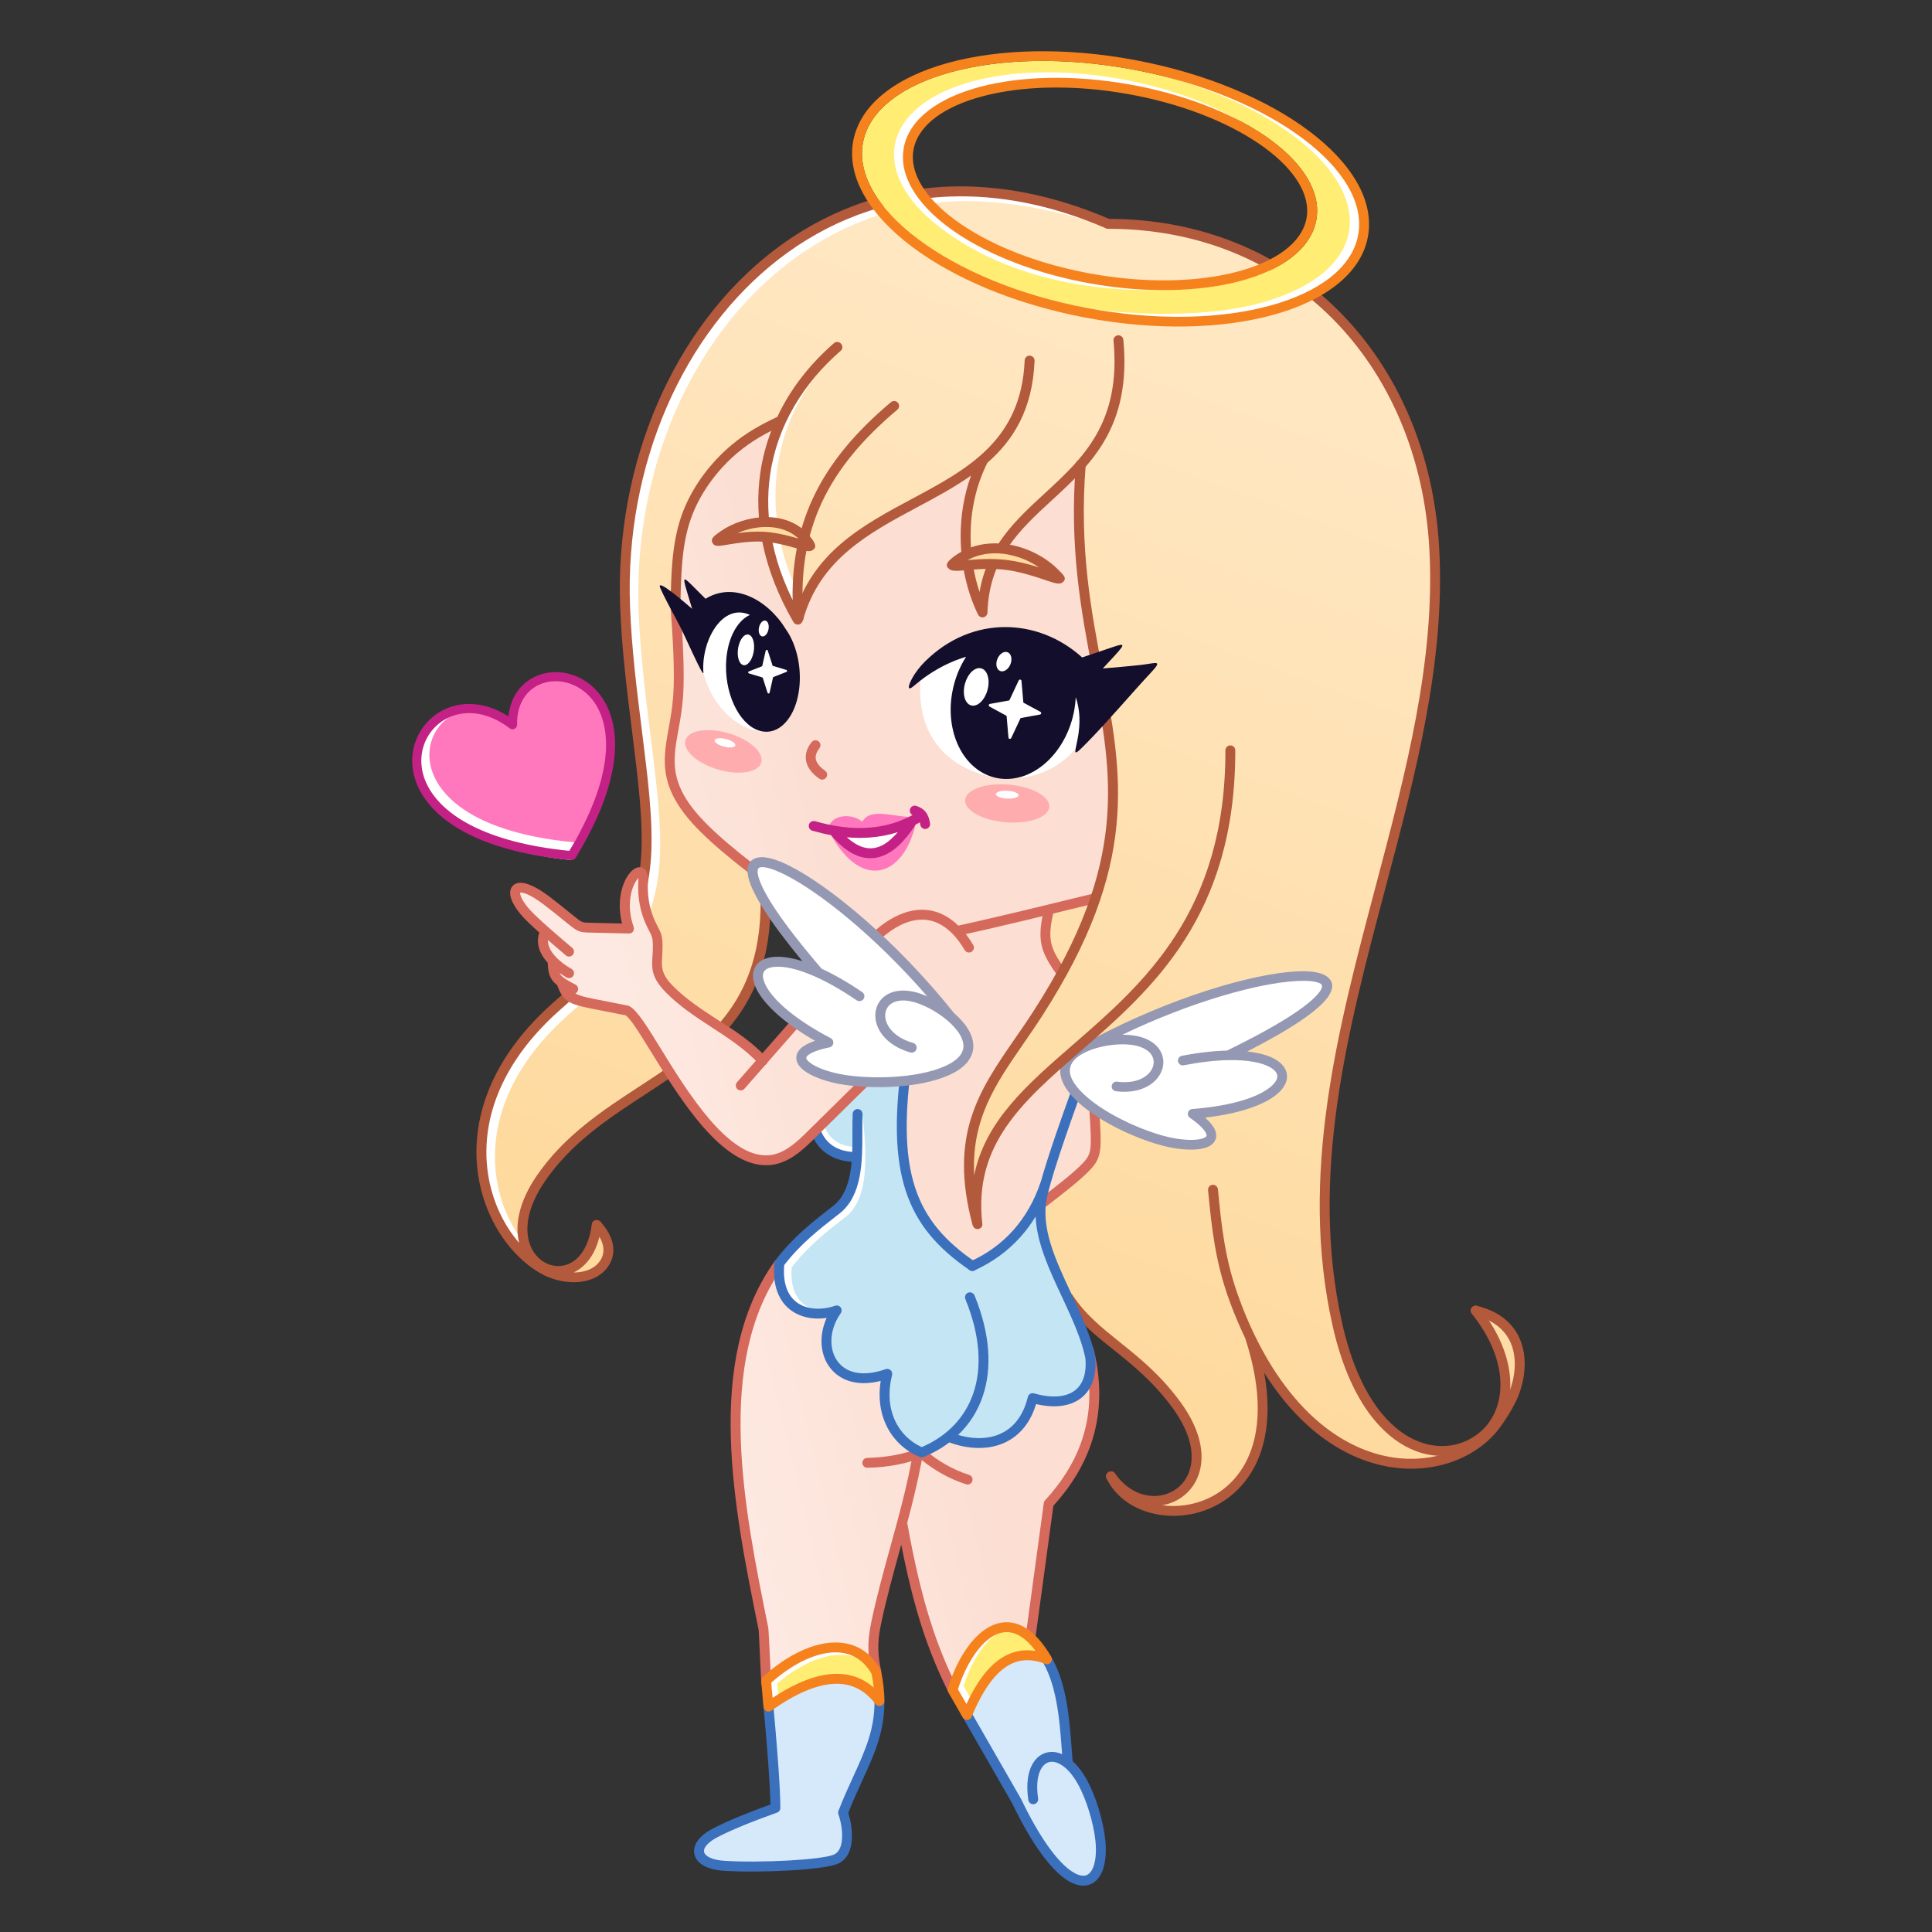 <svg width="240" height="240" viewBox="0 0 240 240" fill="none" xmlns="http://www.w3.org/2000/svg">
<rect x="0" y="0" width="240" height="240" fill="#333333" stroke="none"/>
<g clip-path="url(#clip0_1405_82)">
<path fill-rule="evenodd" clip-rule="evenodd" d="M120.463 213.62L126.842 224.075C130.933 232.412 134.396 234.354 135.438 233.212C136.684 231.85 138.384 227.825 132.567 218.012L130.721 206.195C123.95 203.887 121.15 209.058 120.463 213.62ZM95.463 212.008L96.321 224.595L87.921 228.2C86.417 228.845 86.567 229.612 86.688 230.225C86.904 231.287 88.5 232.041 91.671 232.041C92.346 232.041 102.225 231.458 102.225 231.458C105.517 231.087 105.638 227.52 104.717 225.183L109.179 214.595L109.242 210.941C104.35 207.583 102.208 208.329 95.463 212.008Z" fill="#D5E9FB"/>
<path fill-rule="evenodd" clip-rule="evenodd" d="M137.65 27.805C116.841 19.525 93.179 23.279 80.708 54.325C78.837 61.154 75.425 72.48 79.125 90.792C81.516 107.309 80.746 112.521 76.466 117.65C74.712 119.755 73.166 121.792 71.421 123.375C65.391 128.859 61.087 134.013 60.037 139.121C59.171 143.359 60.358 151.142 65.929 156.509C66.617 157.171 77.454 161.921 74.746 152.942C71.733 159.488 66.746 157.117 66.275 156.384C64.225 153.196 65.271 148.934 67.187 146.38C70.387 142.117 76.808 136.996 83.979 133.059C89.825 129.846 98.242 116.605 93.75 108.675C83.916 99.459 82.258 98.913 83.862 89.467L83.921 74.538C84.1 61.275 89.146 56.384 97.004 52.284C94.162 59.175 93.929 66.625 99.179 76.784C103.087 65.492 109.529 65.142 121.416 58.463C119.637 64.663 119.454 68.817 121.654 75.213C123.391 65.396 129.683 62.859 134.279 57.455C132.871 73.305 138.162 84.992 138.283 97.971C138.333 103.184 137.021 107.35 136.075 111.571L130.066 113.034C129.671 117.609 130.637 118.95 132.125 120.513C123.716 136.08 116.775 138.38 121.929 153.821C120.071 141.763 123.55 139.784 136.087 128.175L135.833 143.621L129.271 150.18C130.241 156.363 130.212 156.58 133.296 162.03L138.279 166.846C146.437 174.125 154.1 182.434 143.341 187.396C157.175 188.584 157.421 178.525 156.937 169.18C162.45 176.692 166.929 183.075 179.225 181.338C179.237 181.138 179.258 180.942 179.283 180.746C177.996 180.259 175.662 179.484 174.662 178.896C163.491 172.338 162.204 146.221 167.971 124.071L177.075 85.909C182.533 54.971 168.729 28.025 137.65 27.805ZM186.891 173.35C187.562 170.98 184.141 163.396 184.162 163.4C185.979 163.675 187.379 164.967 188.046 166.184C189.325 168.513 188.821 171.459 187.454 173.738C187.304 173.746 187.037 173.334 186.891 173.35Z" fill="url(#paint0_linear_1405_82)"/>
<path fill-rule="evenodd" clip-rule="evenodd" d="M132.204 161.545C132.021 161.262 132.1 160.879 132.383 160.695C132.667 160.512 133.05 160.591 133.233 160.875C134.8 163.275 136.871 164.937 139.117 166.737C141.533 168.675 144.146 170.775 146.612 174.129C149.471 178.02 149.75 181.37 148.7 183.683C148.279 184.608 147.65 185.37 146.879 185.933C146.117 186.495 145.217 186.862 144.267 187.004C141.975 187.345 139.358 186.391 137.508 183.741C137.312 183.466 137.383 183.083 137.658 182.887C137.933 182.691 138.317 182.762 138.512 183.037C140.062 185.258 142.221 186.062 144.092 185.783C144.846 185.67 145.554 185.379 146.154 184.937C146.754 184.495 147.25 183.9 147.579 183.17C148.462 181.22 148.175 178.32 145.621 174.845C143.254 171.625 140.704 169.579 138.346 167.683C136.025 165.833 133.879 164.108 132.204 161.545Z" fill="#B3593C"/>
<path fill-rule="evenodd" clip-rule="evenodd" d="M137.787 28.325C131.883 26.125 124.317 24.8 119.05 24.992C102.721 25.596 90.162 36.629 83.871 51.175C80.642 58.642 79.004 67.133 79.329 75.879C79.525 81.15 80.183 86.379 80.796 91.258C81.533 97.133 82.213 102.504 81.95 106.883C81.371 116.537 76.213 121.096 71.742 125.046C70.754 125.921 69.796 126.762 68.938 127.629C66.95 129.625 65.421 131.646 64.275 133.654C61.712 138.15 61.1 142.571 61.692 146.421C62.192 149.679 63.546 152.529 65.308 154.671C65.083 155.054 64.883 155.454 64.717 155.867C62.65 153.517 61.042 150.3 60.475 146.6C59.846 142.5 60.496 137.808 63.212 133.046C64.408 130.946 66.004 128.837 68.071 126.762C68.946 125.879 69.921 125.021 70.933 124.129C75.229 120.337 80.179 115.958 80.729 106.812C80.983 102.554 80.317 97.233 79.583 91.408C78.967 86.5 78.304 81.237 78.108 75.925C76.892 43.333 102.358 14.225 136.117 26.683C136 27.079 137.846 27.917 137.787 28.325ZM104.279 43.654C104.804 43.2 104.542 43.071 104.117 43.442C93.908 52.217 92.588 64.083 98.392 75.708C98.629 75.325 98.671 73.617 98.971 73.275C94.267 63.362 95.737 51.083 104.279 43.654Z" fill="white"/>
<path fill-rule="evenodd" clip-rule="evenodd" d="M137.896 27.241C138.204 27.375 138.35 27.737 138.212 28.045C138.079 28.354 137.716 28.5 137.408 28.366C130.554 25.4 124.029 24.191 117.987 24.416C109.958 24.712 102.771 27.55 96.791 32.154C90.8 36.775 86.016 43.179 82.804 50.595C79.575 58.062 77.937 66.558 78.262 75.304C78.458 80.575 79.117 85.804 79.729 90.683C80.466 96.562 81.141 101.937 80.883 106.308C80.304 115.958 75.146 120.52 70.675 124.47C69.679 125.345 68.721 126.195 67.871 127.05C65.887 129.045 64.354 131.066 63.212 133.075C60.65 137.57 60.037 141.991 60.625 145.845C61.146 149.254 62.604 152.22 64.487 154.391C63.95 152.241 64.408 149.358 66.687 146.037C70.129 141.033 74.875 137.933 79.5 134.912C87.692 129.562 95.516 124.454 94.383 109.183C94.358 108.845 94.617 108.55 94.954 108.525C95.291 108.5 95.587 108.758 95.612 109.095C96.8 125.083 88.679 130.387 80.175 135.937C75.646 138.895 71 141.929 67.704 146.725C65.275 150.266 65.121 153.158 66.016 155.025C66.466 155.962 67.187 156.641 68.004 156.991C68.804 157.337 69.708 157.375 70.541 157.05C71.933 156.504 73.158 154.933 73.512 152.083V152.066V152.054L73.529 151.983V151.979L73.541 151.941L73.546 151.929L73.55 151.916L73.554 151.904L73.562 151.891L73.567 151.879L73.571 151.866V151.862L73.591 151.829L73.596 151.825L73.604 151.816L73.612 151.808L73.617 151.804L73.625 151.795L73.633 151.783L73.641 151.77L73.65 151.762L73.658 151.75L73.671 151.737L73.679 151.729L73.687 151.72L73.696 151.712L73.7 151.708L73.708 151.7L73.721 151.691L73.725 151.687L73.75 151.666L73.754 151.662L73.762 151.658L73.766 151.654L73.771 151.65L73.779 151.645L73.783 151.641L73.791 151.637L73.796 151.633L73.804 151.629L73.808 151.625L73.817 151.62L73.821 151.616L73.829 151.612L73.837 151.608L73.846 151.604H73.85L73.854 151.6L73.867 151.595L73.883 151.591L73.9 151.587L73.916 151.583L73.933 151.579H73.937L73.95 151.575H73.954L73.966 151.57L73.983 151.566L73.996 151.562H74.012H74.025H74.041H74.054H74.067H74.075H74.083H74.091H74.1H74.108H74.117H74.146H74.154H74.171H74.179H74.192H74.204H74.221H74.233L74.304 151.579L74.346 151.591L74.358 151.595L74.371 151.6L74.383 151.604H74.387L74.396 151.608H74.4L74.408 151.612L74.412 151.616L74.421 151.62L74.458 151.641L74.462 151.645L74.471 151.654H74.475L74.483 151.662L74.487 151.666L74.496 151.675L74.508 151.683L74.521 151.691L74.529 151.7L74.541 151.708L74.554 151.72L74.562 151.729L74.571 151.737H74.575L74.583 151.745L74.591 151.758L74.6 151.77L74.666 151.845C75.817 153.15 76.229 154.362 76.192 155.408C76.15 156.487 75.633 157.379 74.942 158.016L74.871 158.079C73.962 158.883 72.666 159.283 71.271 159.283C69.908 159.287 68.425 158.908 67.121 158.166C66.158 157.616 65.221 156.895 64.35 156.029C61.946 153.637 60.029 150.12 59.404 146.008C58.779 141.912 59.425 137.216 62.137 132.454C63.333 130.358 64.929 128.245 66.996 126.17C67.879 125.283 68.854 124.42 69.858 123.537C74.15 119.745 79.108 115.366 79.654 106.22C79.908 101.95 79.242 96.633 78.512 90.816C77.896 85.912 77.233 80.645 77.037 75.333C76.708 66.408 78.379 57.729 81.683 50.1C84.975 42.491 89.887 35.92 96.046 31.17C102.216 26.412 109.646 23.483 117.946 23.175C124.158 22.962 130.862 24.2 137.896 27.241ZM71.262 158.07H71.271C72.375 158.07 73.379 157.77 74.058 157.17L74.1 157.133C74.579 156.691 74.937 156.087 74.962 155.37C74.979 154.858 74.837 154.279 74.462 153.637C73.883 155.983 72.658 157.412 71.262 158.07Z" fill="#B3593C"/>
<path fill-rule="evenodd" clip-rule="evenodd" d="M131.975 120.808C127.296 126.683 118.129 141.067 120.596 148.025C123.275 139.646 130.204 131.158 134.138 129.767C135.621 129.242 135.3 134.125 135.846 134.646C135.754 135.308 136.154 138.783 136.196 140.933C136.229 142.625 135.688 144.208 134.475 145.433C133.708 146.208 132.392 147.25 129.829 149.308C126.171 152.246 133.971 160.158 135.767 169.725C136.775 175.092 135.354 181.017 130.275 186.783C128.984 192.321 128.5 199.821 128.196 202.621C119.463 201 121.521 213.642 118.846 210.137C115.063 205.183 113.554 197.4 112.071 189.158C111.046 197.621 106.817 202.075 108.867 207.742C108.784 208.158 101.096 204.567 95.742 209.521C95.188 208.133 95.159 203.283 94.633 201.137C93.25 195.45 92.042 186.9 91.284 174.392C91.959 165.954 94.2 160.737 97.771 156.321C102.296 150.729 106.971 150.046 106.471 143.571C102.325 143.583 101.754 140.817 100.992 140.708C94.846 150.262 85.904 137.717 78.325 125.779C77.238 124.062 72.179 124.233 70.713 123.621C69.296 123.025 68.504 120.796 68.142 119.142C67.796 117.575 67.85 116.592 67.642 115.529C66.175 114.542 64.863 113.412 64.234 112.262C62.834 109.708 65.367 109.9 66.933 111.129C71.513 114.721 69.646 115.483 77.679 115.296C77.004 112.354 77.709 112.075 78.079 110.383C78.3 109.375 79.096 108.329 79.463 108.567C79.875 108.837 79.696 111.042 80.138 112.133C81.117 114.558 81.467 120.842 82.246 121.612C88.1 127.433 90.829 128.429 94.525 131.517C94.688 131.071 107.054 121.054 107.734 116.471C107.75 116.367 97.85 112.037 91.775 106.675C88.079 103.412 85.359 100.412 84.538 99.262C82.771 96.796 83.109 94.591 83.925 88.362C84.196 86.283 84.129 83.329 84.575 80.337C82.825 67.425 84.85 57.333 97.013 52.283C94.584 58.775 93.4 67.192 98.834 75.837C104.229 65.242 113.829 62.566 121.621 58.267C119.504 67.416 118.984 66.237 121.663 75.212C121.729 75.229 124.2 63.183 134.571 58.321C133.159 64.712 134.592 72.9 136.075 81.141C137.854 91.025 139.663 101.196 136.179 111.279C135.788 112.312 131.384 112.717 130.479 113.396C129.088 116.546 130.379 119.246 131.975 120.808Z" fill="url(#paint1_linear_1405_82)"/>
<path fill-rule="evenodd" clip-rule="evenodd" d="M112.292 134.296C111.171 148.292 114.071 152.442 120.792 157.267C124.717 155.767 127.054 153.646 128.546 150.342L131.625 158.675L135.825 168.225C135.933 172.342 134.008 174.779 128.287 173.671C126.687 179.117 122.746 179.363 117.929 178.525C116.725 179.133 115.521 179.746 114.321 180.35C110.658 178.163 109.15 176.133 110.225 170.654C103.642 172.438 101.917 168.283 103.079 163.021C99.183 163.546 96.687 162.067 96.833 156.904C101.612 152.033 107.583 147.975 105.975 143.708C103.921 143.671 102.504 142.963 100.921 140.808L107.092 134.375L112.292 134.296Z" fill="#C4E5F4"/>
<path fill-rule="evenodd" clip-rule="evenodd" d="M102.946 102.667C103.492 101.184 105.8 100.988 107.121 102.075C108.183 100.121 111.533 101.734 114 101.475C114.604 101.413 114.542 101.342 114.425 101.363C114.304 101.388 113.971 101.454 113.725 102.463C112.133 109.029 107.017 110.509 103.242 103.738C102.908 103.138 102.4 104.15 102.946 102.667Z" fill="#FF78BD"/>
<path fill-rule="evenodd" clip-rule="evenodd" d="M103.796 103.709L107.121 105.971C107.121 105.971 109.241 105.463 109.521 105.309C109.796 105.154 112.716 102.263 112.716 102.263L109.358 103.171L103.796 103.709Z" fill="white"/>
<path fill-rule="evenodd" clip-rule="evenodd" d="M100.917 103.196C100.592 103.104 100.4 102.763 100.492 102.438C100.583 102.113 100.925 101.921 101.25 102.013C103.496 102.654 105.746 102.979 107.929 102.817C109.792 102.683 111.621 102.192 113.367 101.246C113.088 101.113 112.95 100.788 113.054 100.492C113.167 100.175 113.517 100.004 113.833 100.117C114.329 100.292 114.692 100.496 114.979 100.85C115.254 101.188 115.425 101.629 115.533 102.267C115.588 102.6 115.363 102.917 115.029 102.971C114.696 103.025 114.379 102.8 114.325 102.467L114.263 102.154L113.733 102.442C112.488 104.388 110.996 105.975 109.233 106.458C107.425 106.954 105.417 106.304 103.229 103.742C102.458 103.6 101.688 103.417 100.917 103.196ZM108.017 104.042C107.083 104.108 106.142 104.096 105.196 104.013C106.588 105.263 107.821 105.575 108.913 105.275C109.854 105.017 110.738 104.313 111.546 103.363C110.388 103.738 109.208 103.958 108.017 104.042Z" fill="#C32185"/>
<path fill-rule="evenodd" clip-rule="evenodd" d="M100.813 92.208C101.017 91.937 101.4 91.879 101.671 92.083C101.942 92.287 102 92.671 101.796 92.942L101.671 93.108C101.429 93.462 101.288 93.841 101.333 94.225C101.383 94.633 101.654 95.083 102.242 95.55L102.5 95.742C102.771 95.942 102.829 96.329 102.625 96.6C102.421 96.871 102.038 96.929 101.767 96.725L101.479 96.512C100.608 95.821 100.2 95.083 100.113 94.375C100.025 93.658 100.254 92.996 100.65 92.421L100.813 92.208Z" fill="#D5695B"/>
<path fill-rule="evenodd" clip-rule="evenodd" d="M99.775 76.95C99.683 77.275 99.341 77.467 99.016 77.375C98.692 77.283 98.5 76.946 98.591 76.617C100.837 68.633 107.146 65.258 113.333 61.946C120.179 58.283 126.887 54.688 127.287 44.767C127.3 44.429 127.587 44.163 127.925 44.179C128.262 44.192 128.529 44.479 128.517 44.817C128.275 50.817 125.933 54.625 122.65 57.496C121.2 60.404 120.587 63.504 120.571 66.458C120.558 69 120.979 71.433 121.683 73.546C122.642 67.858 126.187 64.592 129.812 61.258C134.483 56.958 139.296 52.529 138.325 42.321C138.292 41.983 138.542 41.683 138.879 41.654C139.217 41.621 139.517 41.871 139.546 42.208C140.571 53.029 135.537 57.663 130.642 62.167C126.708 65.787 122.862 69.325 122.667 76.1C122.658 76.321 122.533 76.533 122.321 76.633C122.017 76.779 121.65 76.654 121.5 76.35C120.179 73.654 119.317 70.154 119.337 66.454C119.35 64.029 119.742 61.513 120.629 59.071C118.55 60.542 116.237 61.783 113.904 63.029C107.95 66.221 101.879 69.471 99.775 76.95ZM137.65 28.421C148.954 28.421 158.487 32.562 165.404 39.458C172.571 46.6 176.942 56.712 177.562 68.242C178.312 82.088 174.625 95.996 170.908 110.029C166.167 127.921 161.367 146.021 165.529 164.637C166.729 170.004 168.6 173.842 170.75 176.425C172.337 178.333 174.083 179.567 175.829 180.237C177.596 180.917 179.371 181.017 180.992 180.654C182.325 180.358 183.554 179.742 184.587 178.883C186.633 177.179 187.779 174.508 187.6 171.383C187.446 168.637 186.267 165.529 183.792 162.425C183.579 162.162 183.192 162.117 182.929 162.329C182.667 162.537 182.621 162.929 182.829 163.192C185.142 166.083 186.233 168.946 186.375 171.45C186.529 174.179 185.554 176.487 183.804 177.942C182.917 178.679 181.867 179.204 180.729 179.458C179.337 179.771 177.804 179.679 176.271 179.087C174.708 178.492 173.137 177.375 171.696 175.642C169.662 173.2 167.883 169.537 166.729 164.375C162.633 146.054 167.392 128.096 172.096 110.342C175.842 96.217 179.55 82.217 178.787 68.179C178.146 56.337 173.646 45.946 166.267 38.587C159.125 31.467 149.287 27.188 137.646 27.188C137.308 27.188 137.029 27.462 137.029 27.804C137.037 28.142 137.312 28.421 137.65 28.421Z" fill="#B3593C"/>
<path fill-rule="evenodd" clip-rule="evenodd" d="M129.946 149.887C129.679 150.095 129.292 150.041 129.088 149.775C128.879 149.508 128.933 149.12 129.2 148.916C130.233 148.12 131.271 147.316 132.263 146.504L132.292 146.483C133.2 145.737 133.992 145.05 134.529 144.475C135.013 143.958 135.283 143.545 135.404 142.954C135.542 142.287 135.525 141.358 135.446 139.841L135.329 137.941C135.229 136.516 135.1 134.9 134.95 133.341C134.821 131.95 134.667 130.575 134.513 129.379C134.471 129.045 134.708 128.737 135.042 128.695C135.379 128.654 135.683 128.891 135.725 129.229C135.883 130.45 136.033 131.837 136.167 133.229C136.321 134.854 136.454 136.475 136.55 137.862L136.667 139.779C136.754 141.395 136.763 142.412 136.6 143.204C136.425 144.066 136.063 144.637 135.417 145.32C134.842 145.933 134.013 146.658 133.067 147.437L133.038 147.462C132.15 148.187 131.046 149.037 129.946 149.887ZM132.258 120.337C132.454 120.612 132.388 120.995 132.113 121.191C131.838 121.387 131.454 121.32 131.258 121.045C130.913 120.562 130.571 120.058 130.283 119.562C129.979 119.037 129.721 118.504 129.546 117.975C129.263 117.108 129.213 116.262 129.271 115.429C129.329 114.629 129.496 113.85 129.654 113.075C129.721 112.741 130.05 112.529 130.379 112.6C130.713 112.67 130.925 112.995 130.854 113.325C130.7 114.058 130.546 114.795 130.492 115.516C130.442 116.204 130.483 116.9 130.708 117.591C130.854 118.033 131.075 118.491 131.338 118.945C131.621 119.425 131.938 119.891 132.258 120.337Z" fill="#D5695B"/>
<path fill-rule="evenodd" clip-rule="evenodd" d="M101.254 140.375C101.142 140.063 101.308 139.704 101.625 139.571C101.942 139.438 102.296 139.583 102.408 139.896C102.721 140.746 103.229 141.388 103.908 141.813C104.217 142.008 104.567 142.163 104.946 142.275C105.429 142.417 105.967 142.488 106.55 142.488C106.887 142.488 107.146 142.763 107.129 143.1C107.108 143.438 106.821 143.713 106.483 143.717C105.212 143.713 104.104 143.429 103.212 142.863C102.325 142.3 101.654 141.467 101.254 140.375Z" fill="white"/>
<path fill-rule="evenodd" clip-rule="evenodd" d="M100.817 140.887C100.692 140.575 100.846 140.216 101.162 140.091C101.475 139.966 101.833 140.12 101.958 140.433C102.296 141.283 102.837 141.937 103.529 142.379C104.25 142.841 105.158 143.087 106.196 143.112C106.533 143.12 106.8 143.4 106.796 143.741C106.787 144.079 106.508 144.345 106.167 144.341C104.896 144.312 103.775 144 102.862 143.416C101.954 142.837 101.254 141.987 100.817 140.887Z" fill="#3B70BD"/>
<path fill-rule="evenodd" clip-rule="evenodd" d="M114.15 179.909L114.162 179.905L114.175 179.9L114.187 179.896H114.196L114.204 179.892L114.241 179.875C114.554 179.75 114.916 179.9 115.041 180.213L115.046 180.217C115.75 180.834 116.562 181.409 117.412 181.896C118.366 182.446 119.383 182.9 120.387 183.213C120.712 183.313 120.891 183.663 120.787 183.984C120.687 184.309 120.337 184.488 120.016 184.384C118.946 184.046 117.846 183.555 116.804 182.955C115.987 182.484 115.208 181.946 114.512 181.371C114.004 184.084 113.366 186.663 112.696 189.18C113.604 194.23 114.533 198.071 115.533 201.259C116.533 204.459 117.612 206.996 118.812 209.459C118.958 209.763 118.833 210.134 118.529 210.28C118.225 210.425 117.854 210.3 117.708 209.996C116.483 207.488 115.383 204.896 114.358 201.625C113.521 198.95 112.729 195.817 111.958 191.892L111.762 192.6C110.929 195.621 110.1 198.617 109.446 201.73C109.171 203.03 109.083 204.03 109.108 204.925C109.129 205.813 109.271 206.63 109.45 207.542C109.516 207.875 109.296 208.2 108.962 208.263C108.629 208.33 108.304 208.113 108.241 207.775C108.054 206.83 107.908 205.967 107.879 204.98V204.955C107.85 203.963 107.946 202.867 108.237 201.475C108.9 198.334 109.733 195.313 110.571 192.271C110.871 191.196 111.166 190.113 111.458 189.025L111.462 189.013L111.466 189L111.471 188.984L111.475 188.971L111.479 188.959C112.125 186.546 112.737 184.088 113.229 181.517C112.641 181.692 112.037 181.842 111.408 181.959C110.262 182.175 109.041 182.305 107.75 182.33C107.412 182.334 107.129 182.067 107.125 181.73C107.121 181.392 107.387 181.109 107.725 181.105C108.933 181.08 110.087 180.959 111.175 180.755C112.241 180.559 113.237 180.275 114.15 179.909ZM134.633 167.817C134.55 167.488 134.746 167.15 135.071 167.067C135.396 166.984 135.737 167.18 135.821 167.505L136.046 168.417L136.225 169.334C136.821 172.871 136.591 176.088 135.637 179.046C134.704 181.946 133.079 184.596 130.854 187.059L128.596 203.655C128.55 203.992 128.241 204.225 127.904 204.18C127.566 204.134 127.333 203.825 127.379 203.492L129.666 186.709V186.7L129.675 186.663V186.655L129.7 186.567L129.716 186.525L129.758 186.45L129.762 186.446L129.787 186.413L129.791 186.409L129.837 186.359L129.85 186.346L129.862 186.338C132.016 183.975 133.587 181.438 134.475 178.675C135.366 175.9 135.579 172.875 135.016 169.538L134.85 168.692L134.633 167.817Z" fill="#D5695B"/>
<path fill-rule="evenodd" clip-rule="evenodd" d="M103.608 42.621C103.858 42.404 104.25 42.438 104.479 42.7C104.708 42.963 104.696 43.35 104.446 43.567C99.808 47.584 96.554 52.875 95.671 58.942C94.883 64.338 95.966 70.367 99.612 76.684C99.787 76.984 99.692 77.359 99.4 77.517C99.108 77.675 98.729 77.563 98.554 77.263C94.754 70.679 93.625 64.371 94.454 58.709C94.716 56.904 95.179 55.167 95.817 53.509C95.308 53.771 94.8 54.046 94.291 54.35C93.391 54.888 92.496 55.509 91.617 56.246C90.371 57.292 89.154 58.592 88.108 60.071C87.171 61.4 86.367 62.879 85.821 64.442C85.237 66.096 84.929 67.871 84.762 69.7C84.591 71.55 84.554 73.471 84.525 75.384C84.521 75.721 84.242 75.992 83.904 75.988C83.567 75.984 83.296 75.704 83.3 75.367C83.333 73.425 83.367 71.484 83.541 69.592C83.721 67.671 84.046 65.804 84.666 64.042C85.258 62.363 86.112 60.784 87.108 59.371C88.212 57.809 89.508 56.429 90.829 55.317C91.758 54.529 92.708 53.871 93.666 53.3C94.608 52.738 95.571 52.25 96.529 51.8L96.558 51.788C98.196 48.296 100.629 45.204 103.608 42.621Z" fill="#B3593C"/>
<path fill-rule="evenodd" clip-rule="evenodd" d="M112.188 130.883C112.238 130.549 112.55 130.316 112.888 130.366C113.225 130.416 113.454 130.729 113.404 131.066C112.3 138.358 112.379 143.533 113.671 147.504C114.946 151.429 117.429 154.216 121.138 156.758C121.417 156.949 121.488 157.333 121.296 157.612C121.104 157.891 120.721 157.962 120.442 157.774C116.504 155.079 113.867 152.104 112.5 147.887C111.15 143.72 111.054 138.366 112.188 130.883Z" fill="#3B70BD"/>
<path fill-rule="evenodd" clip-rule="evenodd" d="M135.933 110.979C136.262 110.9 136.596 111.104 136.675 111.433C136.754 111.762 136.55 112.095 136.221 112.175C130.092 113.67 123.962 115.17 119.446 116.154C119.112 116.225 118.783 116.012 118.712 115.683C118.642 115.35 118.854 115.025 119.183 114.954C123.8 113.941 129.867 112.458 135.933 110.979ZM108.417 116.008C108.746 116.083 108.954 116.412 108.879 116.745C108.804 117.075 108.475 117.283 108.142 117.208L107.546 117.062C106.279 116.725 104.958 116.183 103.45 115.387C101.95 114.595 100.258 113.545 98.25 112.187C96.017 110.675 93.371 108.77 90.958 106.816C89.046 105.262 87.275 103.679 85.979 102.233C84.483 100.566 83.608 99.079 83.121 97.704C82.629 96.312 82.533 95.045 82.6 93.829C82.658 92.687 82.858 91.6 83.071 90.437L83.075 90.416C83.292 89.208 83.529 87.912 83.633 86.387C83.733 84.929 83.721 83.137 83.65 81.237C83.579 79.358 83.442 77.316 83.296 75.379C83.271 75.041 83.525 74.745 83.862 74.72C84.2 74.695 84.496 74.95 84.521 75.287C84.667 77.2 84.8 79.237 84.875 81.195C84.946 83.141 84.958 84.975 84.858 86.47C84.75 88.054 84.508 89.4 84.279 90.645L84.275 90.662C84.071 91.783 83.879 92.829 83.825 93.891C83.767 94.966 83.85 96.083 84.279 97.295C84.712 98.525 85.512 99.879 86.892 101.416C88.137 102.804 89.858 104.345 91.733 105.862C94.104 107.783 96.721 109.666 98.937 111.166C100.912 112.504 102.567 113.533 104.021 114.3C105.442 115.054 106.683 115.562 107.854 115.875L108.417 116.008Z" fill="#D5695B"/>
<path fill-rule="evenodd" clip-rule="evenodd" d="M86.796 79.125C86.829 80.192 86.975 82.288 87.383 83.579C88.583 88.271 92.275 91.025 95.233 90.9C95.929 90.871 96.004 90.592 96.663 90.242C97.513 89.792 98.429 81.967 98.429 81.967C98.429 81.967 94.017 74.996 93.479 74.996C92.942 74.996 88.892 75.663 88.892 75.663L86.796 79.125Z" fill="white"/>
<path fill-rule="evenodd" clip-rule="evenodd" d="M161.879 17.238C156.829 13.442 149.433 10.284 140.887 8.667L140.854 8.659C132.291 7.046 124.216 7.284 118.083 8.975C112.091 10.63 107.996 13.655 107.212 17.663C106.429 21.671 109.096 25.975 114.037 29.692C119.087 33.488 126.483 36.646 135.029 38.263L135.062 38.267C143.625 39.884 151.7 39.642 157.833 37.95C163.821 36.296 167.921 33.271 168.7 29.263C169.487 25.259 166.825 20.955 161.879 17.238ZM140.408 10.509C140.729 10.567 141.05 10.625 141.362 10.688C148.079 12.017 153.879 14.467 157.854 17.392C161.95 20.405 164.15 23.95 163.512 27.355L163.491 27.459L163.479 27.509C162.746 30.975 159.187 33.559 154.025 34.925C148.983 36.259 142.371 36.459 135.375 35.2C135.054 35.142 134.733 35.084 134.421 35.021C127.704 33.692 121.904 31.242 117.933 28.317C113.837 25.305 111.641 21.759 112.275 18.359L112.291 18.25L112.304 18.2C113.037 14.734 116.596 12.15 121.762 10.784C126.8 9.45 133.412 9.25 140.408 10.509Z" fill="#FFEE73"/>
<path fill-rule="evenodd" clip-rule="evenodd" d="M142.958 8.062C150.437 9.838 156.875 12.483 161.467 15.938C166.762 19.921 169.712 24.65 168.862 29.133C169.025 29.142 168.871 29.2 168.862 29.233C167.958 33.704 163.425 37.004 157.004 38.775C150.7 40.517 142.429 40.767 133.683 39.117C132.292 38.846 130.921 38.55 129.546 38.2C129.771 37.854 129.867 37.717 130.042 37.337C137.692 39.258 149.162 39.692 156.675 37.617C162.667 35.962 166.762 32.938 167.546 28.929C168.329 24.921 165.662 20.617 160.721 16.9C156.271 13.554 150 10.708 142.729 8.971C142.825 8.575 142.921 8.467 142.958 8.062ZM139.462 9.863C132.429 8.554 125.775 8.754 120.708 10.137C109.65 13.154 107.733 21.392 116.871 28.329C125.579 34.942 137.621 36.962 149.954 35.704C149.667 35.337 149.337 35.146 149.117 34.746C139.104 36.142 125.596 33.383 117.612 27.321C109.837 21.417 111.708 13.892 121.033 11.35C131.146 8.592 145.725 10.754 154.558 16.392C154.792 16.05 154.975 16.108 155.267 15.796C150.621 12.804 144.908 10.871 139.462 9.863Z" fill="white"/>
<path fill-rule="evenodd" clip-rule="evenodd" d="M141.121 7.483C149.858 9.137 157.433 12.375 162.625 16.279C167.921 20.262 170.766 24.958 169.921 29.442C169.916 29.475 169.908 29.508 169.9 29.542C169 34.012 164.583 37.342 158.166 39.112C151.862 40.854 143.591 41.104 134.846 39.454L134.796 39.446C126.062 37.792 118.483 34.554 113.291 30.65C107.996 26.667 105.15 21.967 105.996 17.487C106 17.454 106.008 17.421 106.016 17.387C106.921 12.917 111.333 9.587 117.75 7.817C124.054 6.075 132.325 5.825 141.071 7.475L141.121 7.483ZM140.408 10.508C133.412 9.25 126.8 9.45 121.758 10.783C116.596 12.15 113.037 14.733 112.3 18.2L112.291 18.25L112.275 18.358C111.641 21.762 113.837 25.304 117.933 28.317C121.908 31.237 127.704 33.687 134.421 35.021C134.733 35.083 135.05 35.142 135.375 35.2C142.371 36.458 148.983 36.258 154.025 34.925C159.187 33.558 162.746 30.975 163.479 27.508L163.491 27.458L163.512 27.35C164.146 23.946 161.95 20.404 157.854 17.387C153.879 14.467 148.083 12.017 141.362 10.683C141.05 10.625 140.729 10.567 140.408 10.508ZM141.121 11.871C140.812 11.808 140.5 11.75 140.191 11.696C133.383 10.471 126.962 10.658 122.083 11.954C117.366 13.204 114.137 15.471 113.508 18.454L113.483 18.575C112.946 21.483 114.954 24.608 118.671 27.342C122.512 30.167 128.133 32.537 134.662 33.829C134.975 33.892 135.283 33.95 135.591 34.004C142.4 35.229 148.821 35.042 153.7 33.75C158.417 32.5 161.646 30.233 162.275 27.246L162.3 27.125C162.837 24.217 160.829 21.092 157.112 18.358C153.271 15.537 147.65 13.162 141.121 11.871ZM161.879 17.237C156.829 13.442 149.433 10.283 140.887 8.667L140.854 8.658C132.291 7.046 124.216 7.283 118.083 8.975C112.091 10.629 107.996 13.654 107.212 17.662C106.429 21.671 109.096 25.975 114.037 29.692C119.087 33.487 126.483 36.646 135.029 38.262L135.062 38.267C143.625 39.883 151.7 39.642 157.833 37.95C163.821 36.296 167.921 33.271 168.7 29.262C169.487 25.258 166.825 20.954 161.879 17.237Z" fill="#F6821E"/>
<path fill-rule="evenodd" clip-rule="evenodd" d="M155.775 165.696L155.825 165.796L155.829 165.808C158.537 171.412 161.792 175.254 165.158 177.7C167.792 179.612 170.5 180.671 173.071 181.054C175.633 181.433 178.067 181.146 180.154 180.371C182.337 179.558 184.158 178.212 185.375 176.533C185.7 176.083 186.037 175.596 186.35 175.087C186.658 174.591 186.954 174.071 187.212 173.529L187.229 173.491C187.504 172.912 187.742 172.266 187.904 171.596C188.246 170.204 188.3 168.671 187.85 167.3C187.412 165.966 186.479 164.766 184.846 163.991C184.354 163.758 183.792 163.554 183.167 163.404C182.837 163.325 182.637 162.991 182.712 162.662C182.792 162.333 183.125 162.133 183.454 162.208C184.171 162.383 184.808 162.612 185.375 162.879C187.35 163.821 188.483 165.279 189.021 166.916C189.546 168.516 189.487 170.283 189.1 171.879C188.912 172.641 188.654 173.371 188.346 174.016L188.333 174.046C188.05 174.633 187.733 175.2 187.404 175.733C187.067 176.275 186.717 176.787 186.379 177.254C185.021 179.125 183.004 180.621 180.592 181.516C178.312 182.366 175.671 182.679 172.904 182.271C170.146 181.862 167.25 180.733 164.446 178.696C161.846 176.808 159.321 174.137 157.046 170.533C158.15 176.671 156.958 181.087 154.7 183.983C153.504 185.516 152.008 186.625 150.4 187.333C148.796 188.041 147.067 188.35 145.404 188.3C142.008 188.191 138.858 186.554 137.462 183.671C137.317 183.366 137.446 182.996 137.75 182.85C138.054 182.704 138.425 182.829 138.571 183.137C139.758 185.587 142.483 186.979 145.446 187.075C146.929 187.121 148.471 186.841 149.908 186.212C151.342 185.583 152.675 184.596 153.737 183.229C156.304 179.937 157.346 174.408 154.683 166.233C154.017 164.846 153.383 163.358 152.792 161.758C150.933 156.762 150.504 152.312 150.071 147.866V147.85C150.042 147.512 150.287 147.212 150.625 147.183C150.958 147.154 151.254 147.396 151.292 147.729L151.296 147.75C151.717 152.116 152.142 156.491 153.942 161.329C154.508 162.887 155.125 164.341 155.775 165.696Z" fill="#B3593C"/>
<path fill-rule="evenodd" clip-rule="evenodd" d="M97.642 78.2C98.717 79.741 99.392 81.983 99.358 84.358C99.342 85.496 99.162 86.645 98.771 87.712C97.967 89.883 96.421 91.175 94.671 90.854C92.142 90.387 90.133 86.725 90.187 82.671C90.229 79.587 91.458 77.162 93.154 76.387C89.733 74.82 87.067 79.625 87.383 83.579C87.337 84.171 85.075 78.929 84.35 77.575C83.354 75.716 82.354 73.858 82.012 73.025C81.471 71.704 85.096 74.883 85.979 75.629C85.737 74.833 85.467 73.945 85.287 73.333C84.746 71.487 84.975 71.721 86.171 72.912L87.646 74.383C91.121 72.237 95.337 74.433 97.642 78.2Z" fill="#130E2B"/>
<path fill-rule="evenodd" clip-rule="evenodd" d="M95.2 131.346C95.429 131.596 95.417 131.983 95.167 132.212C94.917 132.441 94.529 132.429 94.3 132.179C92.571 130.329 90.471 128.954 88.388 127.6C86.4 126.304 84.425 125.012 82.746 123.308C80.883 121.416 80.954 120.291 81.054 118.75L81.088 118.171C81.154 116.6 81.004 116.312 80.675 115.696C80.504 115.371 80.287 114.962 80.037 114.329C79.808 113.75 79.588 113.041 79.446 112.221C79.304 111.404 79.233 110.471 79.296 109.425L79.3 109.075C79.154 109.221 78.996 109.441 78.854 109.712C78.529 110.329 78.275 111.208 78.246 112.25C78.217 113.112 78.346 114.083 78.704 115.104L78.708 115.121L78.713 115.137V115.141L78.717 115.154V115.158L78.721 115.171L78.725 115.187L78.729 115.221L78.733 115.254V115.258L78.737 115.3V115.316V115.333V115.346V115.358V115.366V115.375V115.383V115.391V115.4V115.408V115.416V115.429V115.433L78.733 115.441V115.446V115.454L78.729 115.471V115.475L78.725 115.487V115.491L78.721 115.504L78.717 115.521L78.713 115.537L78.708 115.554L78.704 115.571V115.575L78.7 115.587V115.591L78.696 115.604L78.692 115.616L78.688 115.629L78.683 115.641L78.675 115.654L78.667 115.662L78.658 115.679L78.65 115.691L78.642 115.704V115.708L78.633 115.716V115.721L78.625 115.729L78.604 115.75L78.588 115.771L78.579 115.783L78.571 115.796L78.5 115.854L78.492 115.862L78.475 115.875L78.467 115.879L78.454 115.887L78.45 115.891L78.442 115.896L78.417 115.908L78.408 115.912H78.4L78.388 115.921L78.379 115.925H78.375L78.367 115.929H78.362L78.35 115.933H78.346L78.333 115.937L78.317 115.941L78.3 115.946L78.287 115.95H78.25L78.221 115.954H78.217L78.188 115.958L78.142 115.962H78.125H78.108H78.096H78.079H78.062L73.121 115.846C72.517 115.825 72.192 115.808 71.775 115.612C71.4 115.437 71.021 115.137 70.312 114.562L70.05 114.35C69.342 113.771 68.375 112.987 67.458 112.3C66.133 111.304 65.217 110.887 64.704 110.883L64.608 110.879L64.621 111.041C64.713 111.612 65.283 112.521 66.362 113.575C67.596 114.775 69.296 116.225 71.004 117.679L71.083 117.746C71.342 117.962 71.375 118.354 71.154 118.612C70.938 118.871 70.546 118.904 70.287 118.683L70.208 118.612C69.483 117.996 68.758 117.375 68.067 116.775C68.046 117.225 68.192 117.662 68.433 118.075C68.983 119 70.029 119.808 70.996 120.362C71.292 120.529 71.392 120.908 71.225 121.2C71.058 121.496 70.679 121.596 70.388 121.429C70.096 121.262 69.796 121.071 69.5 120.862C69.533 120.929 69.571 120.996 69.617 121.054C69.729 121.208 69.896 121.358 70.088 121.5H70.092L70.096 121.504L70.1 121.508L70.108 121.512L70.112 121.516L70.121 121.521L70.125 121.525L70.138 121.533L70.346 121.675C70.696 121.9 71.092 122.104 71.487 122.312C71.787 122.466 71.908 122.837 71.75 123.137C71.688 123.262 71.588 123.354 71.471 123.408C72.133 123.783 73.188 123.983 75.067 124.341L78.013 124.925C78.067 124.933 78.117 124.954 78.162 124.979L78.171 124.983L78.183 124.991L78.196 125L78.204 125.004L78.208 125.008C79.138 125.487 80.408 127.541 82.021 130.166C85.412 135.679 90.442 143.85 95.45 143.512C96.133 143.466 96.804 143.258 97.513 142.858C98.254 142.437 99.046 141.8 99.938 140.921L106.95 134.012C107.192 133.775 107.579 133.779 107.817 134.021C108.054 134.262 108.05 134.65 107.808 134.887L100.796 141.796C99.825 142.754 98.954 143.45 98.117 143.925C97.242 144.421 96.4 144.679 95.533 144.737C89.783 145.125 84.521 136.579 80.971 130.812C79.458 128.358 78.275 126.437 77.7 126.125L74.833 125.558C70.817 124.791 70.021 124.637 69.229 122.404C68.996 122.216 68.787 122.012 68.621 121.787C68.342 121.412 68.2 120.996 68.125 120.571C68.071 120.258 68.054 119.933 68.042 119.604C67.783 119.321 67.554 119.021 67.367 118.704C66.85 117.833 66.646 116.862 66.996 115.846C66.45 115.358 65.942 114.891 65.496 114.454C64.217 113.208 63.525 112.041 63.396 111.237C63.325 110.791 63.404 110.412 63.625 110.125L63.654 110.087C63.892 109.808 64.242 109.658 64.7 109.662C65.45 109.666 66.633 110.162 68.179 111.325C69.162 112.066 70.112 112.837 70.808 113.404L71.071 113.616C71.696 114.125 72.029 114.383 72.279 114.504C72.487 114.6 72.717 114.612 73.138 114.625L77.267 114.721C77.046 113.85 76.971 113.016 76.992 112.258C77.029 111.016 77.342 109.946 77.742 109.187C78.046 108.608 78.45 108.141 78.829 107.916L78.846 107.904C79.058 107.783 79.279 107.721 79.496 107.733L79.571 107.737C79.854 107.775 80.096 107.929 80.267 108.208C80.438 108.487 80.525 108.925 80.492 109.537C80.433 110.471 80.5 111.312 80.629 112.046C80.758 112.779 80.95 113.404 81.154 113.916C81.383 114.496 81.579 114.866 81.733 115.162C82.162 115.979 82.362 116.354 82.287 118.237L82.254 118.862C82.175 120.091 82.121 120.987 83.596 122.483C85.175 124.087 87.096 125.346 89.029 126.608C91.204 127.971 93.371 129.387 95.2 131.346Z" fill="#D5695B"/>
<path fill-rule="evenodd" clip-rule="evenodd" d="M95.117 80.837L94.683 82.758L93.025 83.408C92.954 83.437 92.925 83.512 92.95 83.575C92.967 83.616 93.004 83.645 93.042 83.654L94.742 84.166L95.346 86.054C95.367 86.121 95.442 86.162 95.512 86.141C95.562 86.125 95.596 86.083 95.604 86.037L96.037 84.116L97.696 83.466C97.762 83.441 97.796 83.366 97.771 83.3C97.754 83.258 97.717 83.229 97.679 83.221L95.979 82.708L95.375 80.82C95.354 80.754 95.279 80.716 95.208 80.737C95.158 80.75 95.125 80.787 95.117 80.837ZM95.017 77.087C95.35 77.1 95.558 77.554 95.479 78.1C95.4 78.645 95.067 79.079 94.729 79.062C94.396 79.05 94.187 78.596 94.267 78.05C94.346 77.504 94.679 77.075 95.017 77.087ZM92.808 78.82C93.367 78.762 93.75 79.566 93.667 80.621C93.583 81.675 93.067 82.575 92.512 82.633C91.958 82.691 91.571 81.887 91.654 80.833C91.733 79.783 92.254 78.879 92.808 78.82Z" fill="white"/>
<path fill-rule="evenodd" clip-rule="evenodd" d="M56.629 88.513C56.025 88.646 55.467 88.846 54.967 89.1C53.504 89.842 52.475 91.4 51.992 92.967C51.508 94.546 51.646 96.392 52.654 98.204C54.654 101.792 60.379 105.796 70.967 106.846C71.317 106.267 71.987 104.05 72.296 103.488C58.229 100.95 51.75 95.342 56.629 88.513Z" fill="white"/>
<path fill-rule="evenodd" clip-rule="evenodd" d="M63.55 90.095C63.375 79.637 84.529 83.116 71.35 104.637C43.571 102.05 53.733 82.033 63.55 90.095Z" fill="#FF78BD"/>
<path fill-rule="evenodd" clip-rule="evenodd" d="M63.158 88.987C63.417 86.516 64.746 84.858 66.471 84.054C67.967 83.354 69.754 83.308 71.4 83.937C73.033 84.562 74.529 85.85 75.454 87.82C77.2 91.541 76.904 97.754 71.496 106.579C71.379 106.766 71.171 106.866 70.962 106.845C59.983 105.825 54.383 102.2 52.258 98.387C51.117 96.337 50.962 94.225 51.521 92.412C52.079 90.591 53.354 89.07 55.05 88.212C57.258 87.091 60.179 87.087 63.158 88.987ZM66.942 85.07C65.362 85.808 64.196 87.466 64.233 90.008C64.237 90.133 64.2 90.266 64.121 90.375C63.933 90.62 63.579 90.67 63.333 90.483C60.458 88.295 57.625 88.175 55.558 89.22C54.133 89.941 53.067 91.216 52.6 92.741C52.129 94.279 52.262 96.079 53.246 97.841C55.192 101.333 60.412 104.67 70.721 105.695C75.712 97.42 76.025 91.691 74.433 88.3C73.642 86.616 72.375 85.516 71 84.991C69.633 84.466 68.162 84.504 66.942 85.07Z" fill="#C32185"/>
<path fill-rule="evenodd" clip-rule="evenodd" d="M96.242 156.662C96.438 156.387 96.825 156.325 97.1 156.521C97.375 156.717 97.438 157.104 97.242 157.379C88.746 169.242 92.417 187.312 95.417 202.104L95.454 202.325C95.492 202.746 95.567 204.287 95.638 205.8C95.708 207.383 95.787 208.946 95.804 209.033C95.871 209.367 95.65 209.692 95.317 209.754C94.983 209.821 94.658 209.6 94.596 209.271C94.567 209.121 94.487 207.496 94.412 205.854C94.338 204.221 94.258 202.554 94.242 202.475L94.217 202.346C91.162 187.317 87.438 168.958 96.242 156.662ZM92.479 135.246C92.254 135.5 91.867 135.521 91.612 135.3C91.358 135.075 91.338 134.687 91.558 134.433L95.596 129.829C99.588 125.258 103.7 120.55 107.858 116.392C108.75 115.504 109.675 114.758 110.612 114.204C112.037 113.358 113.508 112.925 114.954 113.025C116.412 113.125 117.833 113.767 119.125 115.062L119.158 115.096C119.771 115.717 120.358 116.483 120.9 117.4C121.071 117.692 120.975 118.071 120.683 118.242C120.392 118.412 120.012 118.317 119.842 118.025C119.346 117.187 118.825 116.5 118.287 115.958L118.254 115.929C117.183 114.858 116.033 114.329 114.871 114.25C113.687 114.167 112.454 114.537 111.237 115.262C110.383 115.767 109.537 116.45 108.725 117.262C104.608 121.375 100.504 126.075 96.521 130.637L92.479 135.246Z" fill="#D5695B"/>
<path fill-rule="evenodd" clip-rule="evenodd" d="M131.112 71.367C131.737 71.959 131.771 72.046 130.671 71.671C125.95 70.05 124.167 69.804 119.437 70.263C118.267 70.379 118.146 70.271 118.704 69.808C122.496 66.683 128.258 68.292 131.112 71.367Z" fill="#FFD99D"/>
<path fill-rule="evenodd" clip-rule="evenodd" d="M131.641 70.959C132.229 71.521 132.504 71.883 132.054 72.3C131.883 72.459 131.637 72.521 131.408 72.484C131.146 72.467 130.821 72.379 130.412 72.242C128.096 71.446 126.512 70.992 124.958 70.792C123.4 70.596 121.816 70.646 119.516 70.871C118.741 70.946 118.266 70.917 117.996 70.742L117.929 70.692C117.396 70.304 117.566 69.896 118.216 69.359L118.254 69.329C120.187 67.754 122.575 67.292 124.883 67.579C127.496 67.909 130.008 69.213 131.641 70.959ZM125.158 69.575C126.387 69.734 127.6 70.025 129.087 70.488C127.816 69.613 126.271 69 124.691 68.8C123.15 68.609 121.575 68.813 120.191 69.575C122.179 69.404 123.662 69.388 125.158 69.575Z" fill="#B3593C"/>
<path fill-rule="evenodd" clip-rule="evenodd" d="M106.846 138.633C106.854 138.445 107.133 137.833 107.117 138.312C107.767 143.737 107.858 148.816 105.2 151.037C102.654 153.025 100.358 154.833 98.354 157.42C98.15 159.787 98.8 162.1 101.35 162.708C101.142 163.066 100.958 163.133 100.8 163.52C99.212 163.062 98.054 162.291 97.487 160.725C97.142 159.77 97 158.587 97.142 157.15C97.15 157.033 97.192 156.916 97.267 156.816C99.442 153.97 101.804 152.129 103.958 150.45L104.442 150.07C107.417 147.745 106.696 142.262 106.846 138.633Z" fill="white"/>
<path fill-rule="evenodd" clip-rule="evenodd" d="M105.921 138.358C105.933 138.021 106.221 137.758 106.558 137.771C106.896 137.783 107.158 138.071 107.146 138.408C107.117 139.088 107.121 139.829 107.121 140.604C107.133 144.188 107.15 148.513 104.271 150.763L103.792 151.133C101.729 152.742 99.475 154.5 97.421 157.146C97.321 158.321 97.437 159.275 97.712 160.033L97.717 160.046C98.008 160.85 98.483 161.438 99.058 161.838C99.642 162.246 100.346 162.471 101.075 162.546C101.971 162.638 102.904 162.5 103.733 162.204C104.05 162.092 104.404 162.254 104.517 162.575C104.587 162.771 104.55 162.979 104.437 163.138C103.604 164.313 103.225 165.629 103.283 166.829C103.321 167.658 103.567 168.429 104.008 169.054C104.442 169.667 105.071 170.146 105.883 170.396C106.946 170.725 108.333 170.679 110.017 170.083C110.333 169.971 110.687 170.138 110.8 170.458C110.842 170.575 110.846 170.7 110.817 170.813C110.287 172.908 110.45 174.804 111.121 176.338C111.796 177.875 112.983 179.071 114.5 179.767C117.662 178.413 119.904 176.079 120.929 173.021C121.992 169.858 121.762 165.908 119.942 161.433L119.925 161.383C119.796 161.067 119.946 160.708 120.258 160.583C120.571 160.458 120.929 160.608 121.054 160.921L121.079 160.971C123.017 165.729 123.246 169.975 122.092 173.408C121.462 175.288 120.421 176.921 119.025 178.254C119.183 178.3 119.342 178.346 119.504 178.383C121.125 178.779 122.75 178.75 124.129 178.175C125.483 177.608 126.629 176.496 127.317 174.713C127.454 174.358 127.579 173.971 127.679 173.554L127.692 173.508C127.783 173.183 128.125 172.996 128.45 173.088C129.55 173.408 130.587 173.533 131.487 173.454C132.283 173.379 132.975 173.146 133.512 172.738C134.042 172.342 134.437 171.763 134.662 171.004C134.85 170.367 134.912 169.596 134.833 168.688C134.737 168.242 134.617 167.792 134.483 167.346C134.342 166.867 134.187 166.408 134.029 165.971C133.433 164.333 132.658 162.683 131.896 161.05C130.333 157.708 128.792 154.4 128.646 151.117C128.1 152.021 127.492 152.842 126.833 153.583C125.179 155.454 123.2 156.842 121.033 157.829C120.725 157.971 120.358 157.829 120.221 157.521C120.083 157.213 120.221 156.85 120.529 156.708C122.546 155.792 124.387 154.504 125.917 152.771C127.321 151.183 128.479 149.208 129.292 146.796L129.304 146.758C129.767 145.113 130.412 143.113 131.162 140.917C132.137 138.071 133.337 134.758 134.546 131.446C134.662 131.129 135.012 130.963 135.329 131.079C135.646 131.196 135.812 131.546 135.696 131.867C134.521 135.092 133.346 138.329 132.325 141.313C131.333 144.208 130.529 146.75 130.096 148.575L130.092 148.596C129.204 152.396 131.087 156.433 133.004 160.529C133.779 162.192 134.562 163.867 135.179 165.554C135.362 166.054 135.525 166.538 135.662 166.996C135.808 167.479 135.937 167.967 136.042 168.45L136.054 168.575C136.146 169.642 136.062 170.563 135.837 171.342C135.537 172.371 134.983 173.158 134.246 173.713C133.517 174.258 132.612 174.575 131.596 174.667C130.708 174.746 129.733 174.663 128.708 174.421L128.454 175.15C127.629 177.275 126.246 178.613 124.592 179.304C122.958 179.988 121.071 180.029 119.208 179.575C118.783 179.471 118.354 179.342 117.929 179.183C116.996 179.892 115.937 180.492 114.775 180.971L114.721 180.992C114.575 181.05 114.408 181.054 114.25 180.992C112.333 180.192 110.825 178.733 109.987 176.821C109.325 175.304 109.087 173.508 109.404 171.542C107.887 171.925 106.583 171.892 105.517 171.563C104.429 171.225 103.583 170.579 103 169.754C102.421 168.938 102.1 167.938 102.054 166.875C102.008 165.85 102.217 164.763 102.687 163.717C102.112 163.8 101.525 163.821 100.95 163.763C100.021 163.671 99.121 163.375 98.35 162.838C97.583 162.3 96.95 161.525 96.562 160.467L96.554 160.446C96.208 159.488 96.067 158.292 96.212 156.846C96.225 156.738 96.267 156.629 96.337 156.533C98.517 153.683 100.879 151.842 103.033 150.163L103.512 149.792C105.921 147.908 105.904 143.913 105.892 140.6C105.896 139.804 105.892 139.038 105.921 138.358ZM108.617 210.646C108.6 210.308 108.862 210.021 109.2 210.004C109.537 209.988 109.825 210.25 109.842 210.588C110.054 214.763 108.721 217.675 107.108 221.204C106.546 222.433 105.946 223.746 105.375 225.2C105.704 226.221 105.967 227.758 105.758 229.054C105.579 230.158 105.071 231.113 104.021 231.546C103.112 231.921 100.754 232.204 98.087 232.354C95.262 232.517 92.05 232.542 89.825 232.388C88.575 232.3 87.625 231.971 87.029 231.5C86.621 231.179 86.358 230.783 86.262 230.346C86.162 229.904 86.229 229.433 86.475 228.971C86.808 228.338 87.496 227.7 88.554 227.146C89.442 226.683 90.529 226.188 91.796 225.663C92.967 225.179 94.275 224.679 95.708 224.163C95.687 223.067 95.6 221.442 95.471 219.579C95.275 216.788 94.996 213.55 94.737 210.725C94.708 210.388 94.954 210.088 95.292 210.058C95.629 210.029 95.929 210.275 95.958 210.613C96.221 213.513 96.508 216.788 96.696 219.488C96.846 221.596 96.937 223.417 96.937 224.55C96.954 224.817 96.796 225.075 96.533 225.167C94.912 225.746 93.483 226.288 92.262 226.792C91.029 227.3 89.975 227.779 89.121 228.225C88.3 228.654 87.787 229.113 87.562 229.533C87.462 229.729 87.429 229.908 87.462 230.063C87.496 230.221 87.612 230.379 87.796 230.525C88.208 230.85 88.925 231.083 89.912 231.15C92.092 231.3 95.246 231.275 98.025 231.117C100.575 230.971 102.783 230.717 103.558 230.4C104.142 230.158 104.437 229.558 104.55 228.85C104.737 227.683 104.467 226.267 104.158 225.396L104.154 225.379C104.104 225.246 104.104 225.096 104.158 224.95C104.771 223.367 105.408 221.979 106.004 220.679C107.537 217.313 108.812 214.525 108.617 210.646ZM131.942 217.917L131.9 217.363C131.612 213.517 131.275 208.979 129.158 205.846C128.971 205.567 129.042 205.183 129.325 204.992C129.604 204.804 129.987 204.875 130.179 205.158C132.479 208.558 132.833 213.275 133.129 217.271L133.246 218.779C133.992 219.454 134.717 220.438 135.346 221.746C135.917 222.933 136.392 224.279 136.733 225.571C137.1 226.963 137.325 228.317 137.362 229.371C137.421 231.038 137.121 232.363 136.525 233.196C136.075 233.825 135.467 234.192 134.733 234.238C134.058 234.279 133.287 234.046 132.454 233.488C130.6 232.246 128.267 229.279 125.733 224.008L119.333 212.871C119.167 212.579 119.267 212.204 119.558 212.033C119.85 211.867 120.229 211.967 120.396 212.258L126.829 223.454C129.262 228.521 131.442 231.333 133.137 232.467C133.733 232.863 134.242 233.033 134.654 233.008C135 232.988 135.3 232.8 135.525 232.479C135.962 231.863 136.183 230.796 136.133 229.408C136.1 228.446 135.887 227.188 135.542 225.875C135.217 224.642 134.767 223.371 134.237 222.267C133.35 220.417 132.3 219.354 131.35 218.988L131.317 218.975C130.942 218.838 130.587 218.817 130.275 218.908C129.962 218.996 129.683 219.213 129.454 219.533L129.425 219.575C128.912 220.333 128.687 221.638 128.958 223.421C129.008 223.754 128.775 224.071 128.442 224.121C128.108 224.171 127.792 223.938 127.742 223.604C127.421 221.488 127.737 219.875 128.425 218.875L128.454 218.829C128.846 218.275 129.354 217.9 129.937 217.733C130.5 217.567 131.125 217.6 131.762 217.838L131.942 217.917Z" fill="#3B70BD"/>
<path fill-rule="evenodd" clip-rule="evenodd" d="M137.338 128.975L148.05 124.233C161.971 120.308 167.708 120.479 162.125 125.342C160.313 126.917 157.796 127.896 153.217 131.05C159.738 131.654 160.279 133.967 157.796 135.633C155.954 136.871 152.558 137.429 148.129 138.379C152.767 141.292 149.667 142.633 146.204 141.833C143.004 141.092 142.342 141.275 139.388 139.9C130.888 135.937 129.442 131.437 137.338 128.975Z" fill="white"/>
<path fill-rule="evenodd" clip-rule="evenodd" d="M135.629 129.133L135.675 129.108C145.542 123.846 155.608 120.971 160.967 120.675C162.708 120.579 164.017 120.763 164.729 121.233C165.675 121.854 165.779 122.783 164.829 124.025C163.663 125.546 160.563 127.742 154.929 130.621C156.408 130.775 157.546 131.104 158.342 131.546L158.371 131.567C159.254 132.063 159.754 132.713 159.858 133.438C159.963 134.175 159.654 134.942 158.925 135.658C157.554 137.008 154.5 138.283 149.704 138.833C150.333 139.396 150.729 139.9 150.921 140.342C151.142 140.854 151.133 141.313 150.921 141.708C150.725 142.079 150.367 142.358 149.875 142.538C148.992 142.863 147.563 142.9 145.871 142.629C144.008 142.333 141.304 141.417 138.767 140.133C136.633 139.054 134.596 137.708 133.25 136.242C132.442 135.363 131.979 134.538 131.796 133.783C131.55 132.779 131.783 131.908 132.329 131.175C132.838 130.496 133.621 129.95 134.542 129.542C134.892 129.383 135.254 129.25 135.629 129.133ZM161.029 121.867C156.375 122.121 148.042 124.392 139.417 128.542L139.95 128.55C142.217 128.646 143.596 129.525 144.179 130.625C144.463 131.154 144.563 131.733 144.492 132.3C144.425 132.854 144.192 133.404 143.808 133.892C142.896 135.054 141.096 135.875 138.617 135.554C138.292 135.513 138.058 135.213 138.1 134.888C138.142 134.563 138.442 134.329 138.767 134.371C140.775 134.629 142.188 134.025 142.871 133.154C143.113 132.846 143.263 132.496 143.304 132.15C143.346 131.821 143.288 131.483 143.125 131.179C142.725 130.425 141.683 129.813 139.9 129.738C138.367 129.671 136.488 129.967 135.029 130.617C134.288 130.95 133.667 131.371 133.288 131.879C132.95 132.329 132.804 132.867 132.958 133.488C133.096 134.05 133.467 134.696 134.133 135.421C135.379 136.775 137.292 138.038 139.313 139.054C141.742 140.279 144.308 141.158 146.063 141.433C147.554 141.671 148.767 141.654 149.467 141.396C149.679 141.317 149.817 141.229 149.867 141.133C149.904 141.063 149.892 140.954 149.825 140.8C149.617 140.317 148.988 139.675 147.842 138.871C147.683 138.775 147.571 138.604 147.558 138.408C147.533 138.079 147.783 137.792 148.108 137.767C153.467 137.354 156.746 136.104 158.083 134.792C158.525 134.358 158.717 133.942 158.667 133.588C158.617 133.238 158.321 132.892 157.792 132.588L157.754 132.567C156.742 132.004 155.038 131.654 152.667 131.692L152.508 131.696C150.958 131.729 149.133 131.929 147.038 132.333C146.713 132.396 146.4 132.183 146.338 131.858C146.275 131.533 146.488 131.221 146.813 131.158C148.938 130.746 150.808 130.546 152.421 130.508C159.138 127.233 162.679 124.838 163.871 123.279C164.288 122.738 164.329 122.383 164.063 122.208C163.579 121.904 162.521 121.783 161.029 121.867Z" fill="#9498B2"/>
<path fill-rule="evenodd" clip-rule="evenodd" d="M122.029 152.004V152.021V152.037V152.042V152.054V152.071V152.1V152.112V152.125V152.137V152.154V152.167V152.179L122.025 152.192V152.204L122.021 152.217L122.017 152.229L122.012 152.242L122.008 152.254L122.004 152.267L122 152.279L121.996 152.292L121.992 152.304L121.987 152.321L121.983 152.333L121.979 152.346L121.975 152.358L121.971 152.371L121.962 152.383L121.954 152.396L121.946 152.408L121.937 152.421L121.929 152.433L121.921 152.442V152.446L121.912 152.454L121.904 152.462L121.862 152.5L121.854 152.508L121.846 152.517L121.837 152.525L121.829 152.533L121.817 152.542L121.804 152.55L121.792 152.558L121.787 152.562L121.779 152.567L121.767 152.575L121.754 152.583L121.742 152.592L121.729 152.6L121.717 152.608L121.704 152.617L121.692 152.621L121.667 152.633L121.654 152.637L121.642 152.642L121.637 152.646L121.629 152.65L121.617 152.654L121.604 152.658L121.583 152.667H121.567H121.562L121.55 152.671H121.546H121.533H121.517H121.5H121.483H121.467H121.462H121.454H121.442H121.425H121.396H121.383H121.371H121.358H121.342H121.329L121.317 152.667H121.304L121.292 152.662L121.279 152.658L121.267 152.654L121.254 152.65L121.242 152.646L121.229 152.642L121.217 152.637L121.204 152.633L121.192 152.629H121.187L121.175 152.625L121.162 152.617L121.15 152.612L121.137 152.608L121.125 152.6L121.112 152.592L121.104 152.583H121.1L121.087 152.575L121.075 152.567L121.062 152.558L121.054 152.55L121.042 152.542L121.033 152.533L121.025 152.525L121.017 152.517L121.008 152.508L121 152.5L120.992 152.492L120.983 152.479L120.975 152.467L120.967 152.454L120.962 152.45L120.958 152.442L120.95 152.429L120.942 152.417L120.933 152.404L120.925 152.392L120.917 152.379L120.908 152.367L120.904 152.354L120.9 152.342L120.896 152.329L120.892 152.317L120.887 152.312L120.883 152.304V152.3L120.833 152.262L120.829 152.246V152.242L120.825 152.229V152.212L120.821 152.196C117.825 140.987 121.608 135.496 126.112 128.975C126.871 127.879 127.654 126.746 128.458 125.492C140.279 107.133 138.2 96.267 135.746 83.45C134.337 76.083 132.804 68.075 133.646 57.662C133.671 57.325 133.971 57.071 134.308 57.1C134.646 57.125 134.9 57.425 134.871 57.762C134.042 68.012 135.554 75.933 136.95 83.221C139.454 96.296 141.575 107.383 129.487 126.158C128.725 127.346 127.908 128.529 127.117 129.675C123.667 134.671 120.658 139.033 121.017 145.996C122.396 139.242 127.558 134.754 133.333 129.737C142.075 122.146 152.254 113.296 152.225 93.208C152.225 92.871 152.5 92.596 152.837 92.596C153.175 92.596 153.45 92.871 153.45 93.208C153.483 113.854 143.075 122.9 134.137 130.667C127.05 136.825 120.912 142.162 122.021 151.971L122.025 151.987L122.029 152.004Z" fill="#B3593C"/>
<path fill-rule="evenodd" clip-rule="evenodd" d="M136.183 85.759C137.158 78.488 120.362 80.213 119.804 80.213C119.246 80.213 114.504 83.092 114.504 83.092C113.183 91.896 118.483 95.563 123.175 96.492C126.929 97.234 130.837 96.121 133.325 93.313C134.917 91.509 135.737 89.088 136.183 85.759Z" fill="white"/>
<path fill-rule="evenodd" clip-rule="evenodd" d="M113.1 85.496C113.237 85.442 113.454 85.267 113.742 85.025C113.942 84.854 114.146 84.692 114.354 84.529C115.662 83.513 117.154 82.65 118.737 82.025C119.158 81.859 119.583 81.713 120.012 81.588C119.179 82.879 118.567 84.413 118.275 86.092C117.362 91.4 120.021 96.154 124.212 96.713C128.408 97.271 132.55 93.425 133.467 88.117C133.554 87.609 133.608 87.104 133.633 86.609C134.142 88.071 134.258 89.817 133.858 91.829C133.475 93.758 133.212 94.109 135.079 92.204C137.792 89.438 140.358 86.359 143 83.525C144.504 81.913 143.596 82.383 141.754 82.596C140.367 82.754 138.208 82.938 137.112 83.029L136.996 83.038C137.533 82.463 138.079 81.875 138.475 81.442C140 79.775 139.637 79.904 137.762 80.542C136.979 80.808 135.387 81.354 134.429 81.671C128.987 76.746 120.787 76.379 114.95 82.133C114.304 82.767 113.696 83.538 113.271 84.338C112.854 85.104 112.779 85.621 113.1 85.496Z" fill="#130E2B"/>
<path fill-rule="evenodd" clip-rule="evenodd" d="M121.608 82.996C122.433 82.954 122.954 83.963 122.767 85.254C122.579 86.542 121.754 87.621 120.929 87.662C120.104 87.704 119.583 86.696 119.771 85.408C119.958 84.117 120.779 83.037 121.608 82.996ZM126.542 84.537L125.383 87.008L122.975 87.442C122.875 87.458 122.808 87.55 122.829 87.65C122.838 87.708 122.879 87.754 122.929 87.779L125.042 88.925L125.275 91.629C125.283 91.725 125.371 91.796 125.471 91.787C125.542 91.779 125.6 91.733 125.625 91.671L126.783 89.2L129.192 88.763C129.292 88.746 129.358 88.654 129.338 88.554C129.329 88.496 129.288 88.45 129.238 88.425L127.125 87.279L126.892 84.575C126.883 84.479 126.796 84.404 126.696 84.417C126.625 84.429 126.567 84.475 126.542 84.537ZM124.983 80.983C125.475 81.017 125.754 81.583 125.604 82.25C125.454 82.917 124.929 83.429 124.433 83.396C123.938 83.362 123.658 82.792 123.813 82.125C123.967 81.463 124.488 80.946 124.983 80.983Z" fill="white"/>
<path fill-rule="evenodd" clip-rule="evenodd" d="M99.796 76.737C99.821 77.075 99.567 77.371 99.229 77.396C98.892 77.421 98.596 77.167 98.571 76.829C98.133 71.108 98.954 66.246 100.992 61.875C103.025 57.517 106.267 53.671 110.679 49.958C110.938 49.742 111.325 49.775 111.542 50.033C111.758 50.292 111.725 50.679 111.467 50.896C107.188 54.496 104.054 58.208 102.1 62.396C100.154 66.567 99.375 71.233 99.796 76.737Z" fill="#B3593C"/>
<path fill-rule="evenodd" clip-rule="evenodd" d="M108.862 207.741C109.125 209.045 109.241 210.22 109.25 211.316C106.321 207.429 101.675 207.612 95.462 212.008C95.362 210.879 95.262 209.787 95.166 208.783C100.012 204.35 106.075 202.72 108.862 207.741ZM130.054 206.125C125.558 198.354 120.396 203.2 118.333 209.92L120.129 213.045C122.871 206.412 126.196 204.595 130.054 206.125Z" fill="#FFEE73"/>
<path fill-rule="evenodd" clip-rule="evenodd" d="M89.529 66.75C88.879 67.221 88.833 67.296 89.846 67.121C94.112 66.396 95.55 66.459 99.692 67.688C100.675 67.98 100.792 67.917 100.404 67.371C97.758 63.596 92.196 64.634 89.529 66.75Z" fill="#FFD99D"/>
<path fill-rule="evenodd" clip-rule="evenodd" d="M88.542 67.5C88.242 67.004 88.55 66.7 89.167 66.254L89.513 66C90.954 64.992 93.008 64.271 95.05 64.237C97.133 64.204 99.213 64.883 100.65 66.675L100.908 67.017C101.379 67.688 101.442 68.117 100.821 68.404C100.55 68.525 100.154 68.467 99.517 68.279C97.492 67.679 96.129 67.362 94.779 67.287C93.425 67.213 92.033 67.375 89.946 67.729C89.571 67.792 89.275 67.821 89.05 67.792C88.908 67.792 88.771 67.742 88.667 67.646L88.542 67.5ZM91.608 66.229C92.842 66.067 93.846 66.004 94.85 66.058C96.158 66.129 97.438 66.4 99.196 66.904C98.062 65.846 96.571 65.438 95.067 65.463C93.862 65.479 92.654 65.771 91.608 66.229Z" fill="#B3593C"/>
<path fill-rule="evenodd" clip-rule="evenodd" d="M116.883 124.825L108.567 116.08C96.875 106.846 91.346 104.738 94.737 111.571C95.837 113.788 97.85 115.713 100.958 120.517C94.517 118.513 93.088 120.5 94.787 123.067C96.05 124.971 99.058 126.846 102.896 129.5C97.333 130.442 99.75 132.942 103.362 133.546C106.7 134.105 107.258 134.542 110.612 134.4C120.271 134 123.425 130.292 116.883 124.825Z" fill="white"/>
<path fill-rule="evenodd" clip-rule="evenodd" d="M118.5 125.833L118.533 125.875C118.837 126.138 119.125 126.417 119.387 126.7C120.087 127.463 120.608 128.3 120.812 129.15C121.033 130.067 120.896 130.983 120.254 131.833C119.775 132.471 119 133.058 117.875 133.563C116 134.4 113.525 134.846 111.067 134.992C108.142 135.167 105.208 134.933 103.329 134.454C101.621 134.021 100.283 133.4 99.579 132.729C99.188 132.354 98.958 131.95 98.925 131.525C98.888 131.079 99.054 130.65 99.45 130.263L99.483 130.225C99.846 129.888 100.425 129.571 101.25 129.296C96.938 126.817 94.571 124.367 93.825 122.529C93.429 121.554 93.45 120.7 93.854 120.046C94.254 119.392 95.008 118.979 96.062 118.875C96.992 118.783 98.208 118.938 99.671 119.396C95.513 114.371 93.475 111.029 92.996 109.117C92.604 107.554 93.083 106.713 94.233 106.513C95.1 106.363 96.408 106.725 98.021 107.525C102.967 109.996 111.317 116.833 118.5 125.833ZM115.183 123.771C108.721 116.325 101.767 110.775 97.471 108.638C96.096 107.954 95.042 107.633 94.442 107.738C94.125 107.792 94.021 108.146 94.192 108.829C94.683 110.792 97.054 114.5 102.067 120.342C103.579 121.033 105.267 121.988 107.112 123.246C107.392 123.438 107.467 123.821 107.271 124.1C107.079 124.379 106.696 124.45 106.417 124.263C104.592 123.017 102.942 122.083 101.487 121.417L101.367 121.363C99.133 120.354 97.375 119.992 96.188 120.108C95.537 120.171 95.104 120.379 94.908 120.696C94.717 121.008 94.729 121.483 94.971 122.075C95.7 123.867 98.292 126.388 103.192 128.963C103.492 129.121 103.608 129.496 103.45 129.796C103.358 129.967 103.2 130.079 103.021 130.113L103.004 130.117C101.583 130.408 100.725 130.763 100.329 131.133L100.3 131.158C100.196 131.263 100.15 131.354 100.154 131.429C100.162 131.542 100.258 131.688 100.429 131.846C100.983 132.375 102.121 132.883 103.633 133.267C105.408 133.717 108.196 133.942 110.996 133.771C113.325 133.629 115.65 133.217 117.375 132.446C118.296 132.033 118.912 131.575 119.275 131.096C119.671 130.571 119.758 130.004 119.621 129.438C119.471 128.804 119.054 128.15 118.487 127.533C117.383 126.325 115.721 125.279 114.246 124.717C112.525 124.058 111.296 124.213 110.6 124.763C110.321 124.988 110.133 125.279 110.037 125.604C109.937 125.946 109.937 126.333 110.042 126.733C110.333 127.833 111.417 128.979 113.425 129.554C113.75 129.646 113.942 129.988 113.85 130.317C113.758 130.642 113.417 130.833 113.087 130.742C110.608 130.029 109.242 128.521 108.854 127.046C108.692 126.429 108.7 125.817 108.862 125.258C109.025 124.7 109.35 124.2 109.817 123.817L109.842 123.796C110.846 122.996 112.504 122.725 114.692 123.563L115.183 123.771Z" fill="#9498B2"/>
<path fill-rule="evenodd" clip-rule="evenodd" d="M108.862 207.741C109.125 209.046 109.242 210.221 109.25 211.316C106.321 207.429 101.675 207.612 95.462 212.008C95.362 210.879 95.262 209.787 95.166 208.783C100.012 204.35 106.075 202.721 108.862 207.741Z" fill="#FFEE73"/>
<path fill-rule="evenodd" clip-rule="evenodd" d="M125.367 202.375C124.467 202.488 123.537 203.029 122.596 204.058C121.4 205.371 120.387 207.296 119.696 209.446L120.75 211.279C121.258 210.183 121.871 209.05 122.608 208.029C122.6 208.121 122.592 208.213 122.587 208.3C121.429 209.625 120.671 211.3 120.492 213.15C120.412 213.1 120.346 213.029 120.296 212.942L118.517 209.846C118.421 209.7 118.392 209.513 118.446 209.333C119.187 206.917 120.321 204.725 121.687 203.229C123.037 201.75 124.333 201.75 126.104 202.071C125.696 202.438 125.696 201.946 125.367 202.375ZM107.037 206.246C106.258 205.783 105.371 205.567 104.421 205.567C101.612 205.563 98.637 207.338 96.546 209.113L96.716 210.883C98.104 210.008 99.412 209.342 100.646 208.875C100.237 209.104 99.812 209.296 99.4 209.517C97.896 210.079 96.633 211.025 95.687 212.208C95.637 212.129 95.612 212.046 95.604 211.963L95.312 208.933C95.291 208.733 95.379 208.55 95.529 208.433C97.9 206.371 101.2 204.413 104.417 204.413C106.417 204.417 105.842 204.879 107.037 206.246Z" fill="white"/>
<path fill-rule="evenodd" clip-rule="evenodd" d="M128.646 205.088C128.054 204.296 127.463 203.721 126.875 203.338C126.004 202.767 125.146 202.638 124.333 202.838C123.483 203.05 122.654 203.629 121.9 204.459C120.704 205.771 119.692 207.696 119 209.846L120.054 211.679C121.35 208.884 122.779 207.038 124.338 206.009C125.696 205.117 127.133 204.838 128.646 205.088ZM109.463 207.621C109.592 208.279 109.692 208.921 109.758 209.542C109.825 210.15 109.858 210.738 109.858 211.313C109.863 211.65 109.588 211.925 109.25 211.929C109.05 211.929 108.871 211.834 108.758 211.688C107.417 209.909 105.692 209.067 103.592 209.171C101.408 209.279 98.812 210.388 95.812 212.509C95.537 212.704 95.154 212.638 94.958 212.363C94.892 212.271 94.858 212.167 94.85 212.063L94.708 210.459L94.558 208.838C94.537 208.629 94.629 208.434 94.779 208.309C95.967 207.221 97.229 206.3 98.5 205.596C100.296 204.6 102.117 204.029 103.8 204.034C105.546 204.038 107.129 204.642 108.379 206.009C108.754 206.421 109.1 206.896 109.4 207.442C109.429 207.5 109.45 207.563 109.463 207.621ZM108.533 209.634C108.475 209.104 108.392 208.546 108.275 207.95C108.029 207.521 107.758 207.15 107.471 206.834C106.475 205.746 105.2 205.259 103.796 205.259C102.329 205.259 100.708 205.771 99.092 206.667C97.975 207.288 96.858 208.088 95.804 209.029L95.979 210.909C98.817 209.034 101.342 208.05 103.538 207.938C105.471 207.846 107.142 208.413 108.533 209.634ZM127.546 202.313C128.571 202.984 129.592 204.109 130.571 205.784C130.679 205.946 130.708 206.154 130.629 206.35C130.504 206.667 130.146 206.821 129.833 206.696C128.092 206.009 126.483 206.067 125.013 207.038C123.458 208.059 122.021 210.079 120.696 213.275C120.646 213.396 120.558 213.504 120.433 213.571C120.142 213.742 119.767 213.638 119.596 213.346L117.817 210.25C117.721 210.104 117.692 209.917 117.746 209.738C118.488 207.321 119.625 205.129 120.988 203.634C121.904 202.629 122.938 201.921 124.033 201.646C125.175 201.363 126.363 201.538 127.546 202.313Z" fill="#F6821E"/>
<path fill-rule="evenodd" clip-rule="evenodd" d="M125.175 97.459C128.062 97.667 130.379 98.884 130.35 100.18C130.321 101.475 127.954 102.363 125.067 102.155C122.179 101.95 119.858 100.73 119.892 99.434C119.917 98.138 122.283 97.255 125.175 97.459ZM90.358 91.046C92.971 91.767 94.867 93.384 94.592 94.65C94.312 95.917 91.971 96.359 89.354 95.638C86.742 94.913 84.846 93.3 85.121 92.034C85.4 90.767 87.742 90.325 90.358 91.046Z" fill="#FFACAE"/>
<path fill-rule="evenodd" clip-rule="evenodd" d="M125.141 98.238C125.921 98.279 126.546 98.529 126.529 98.796C126.516 99.063 125.875 99.246 125.096 99.204C124.316 99.163 123.691 98.913 123.708 98.646C123.721 98.379 124.362 98.196 125.141 98.238ZM90.175 91.804C90.883 91.983 91.408 92.342 91.346 92.604C91.283 92.863 90.658 92.929 89.95 92.746C89.242 92.567 88.716 92.208 88.779 91.946C88.846 91.688 89.466 91.625 90.175 91.804Z" fill="white"/>
</g>
<defs>
<linearGradient id="paint0_linear_1405_82" x1="116.581" y1="162.215" x2="158.349" y2="47.84" gradientUnits="userSpaceOnUse">
<stop stop-color="#FEDA9F"/>
<stop offset="1" stop-color="#FFE7C2"/>
</linearGradient>
<linearGradient id="paint1_linear_1405_82" x1="139.486" y1="124.164" x2="80.78" y2="138.029" gradientUnits="userSpaceOnUse">
<stop stop-color="#FCDED2"/>
<stop offset="0.48" stop-color="#FCDED2"/>
<stop offset="1" stop-color="#FDE9E1"/>
</linearGradient>
<clipPath id="clip0_1405_82">
<rect width="240" height="240" fill="white"/>
</clipPath>
</defs>
</svg>

